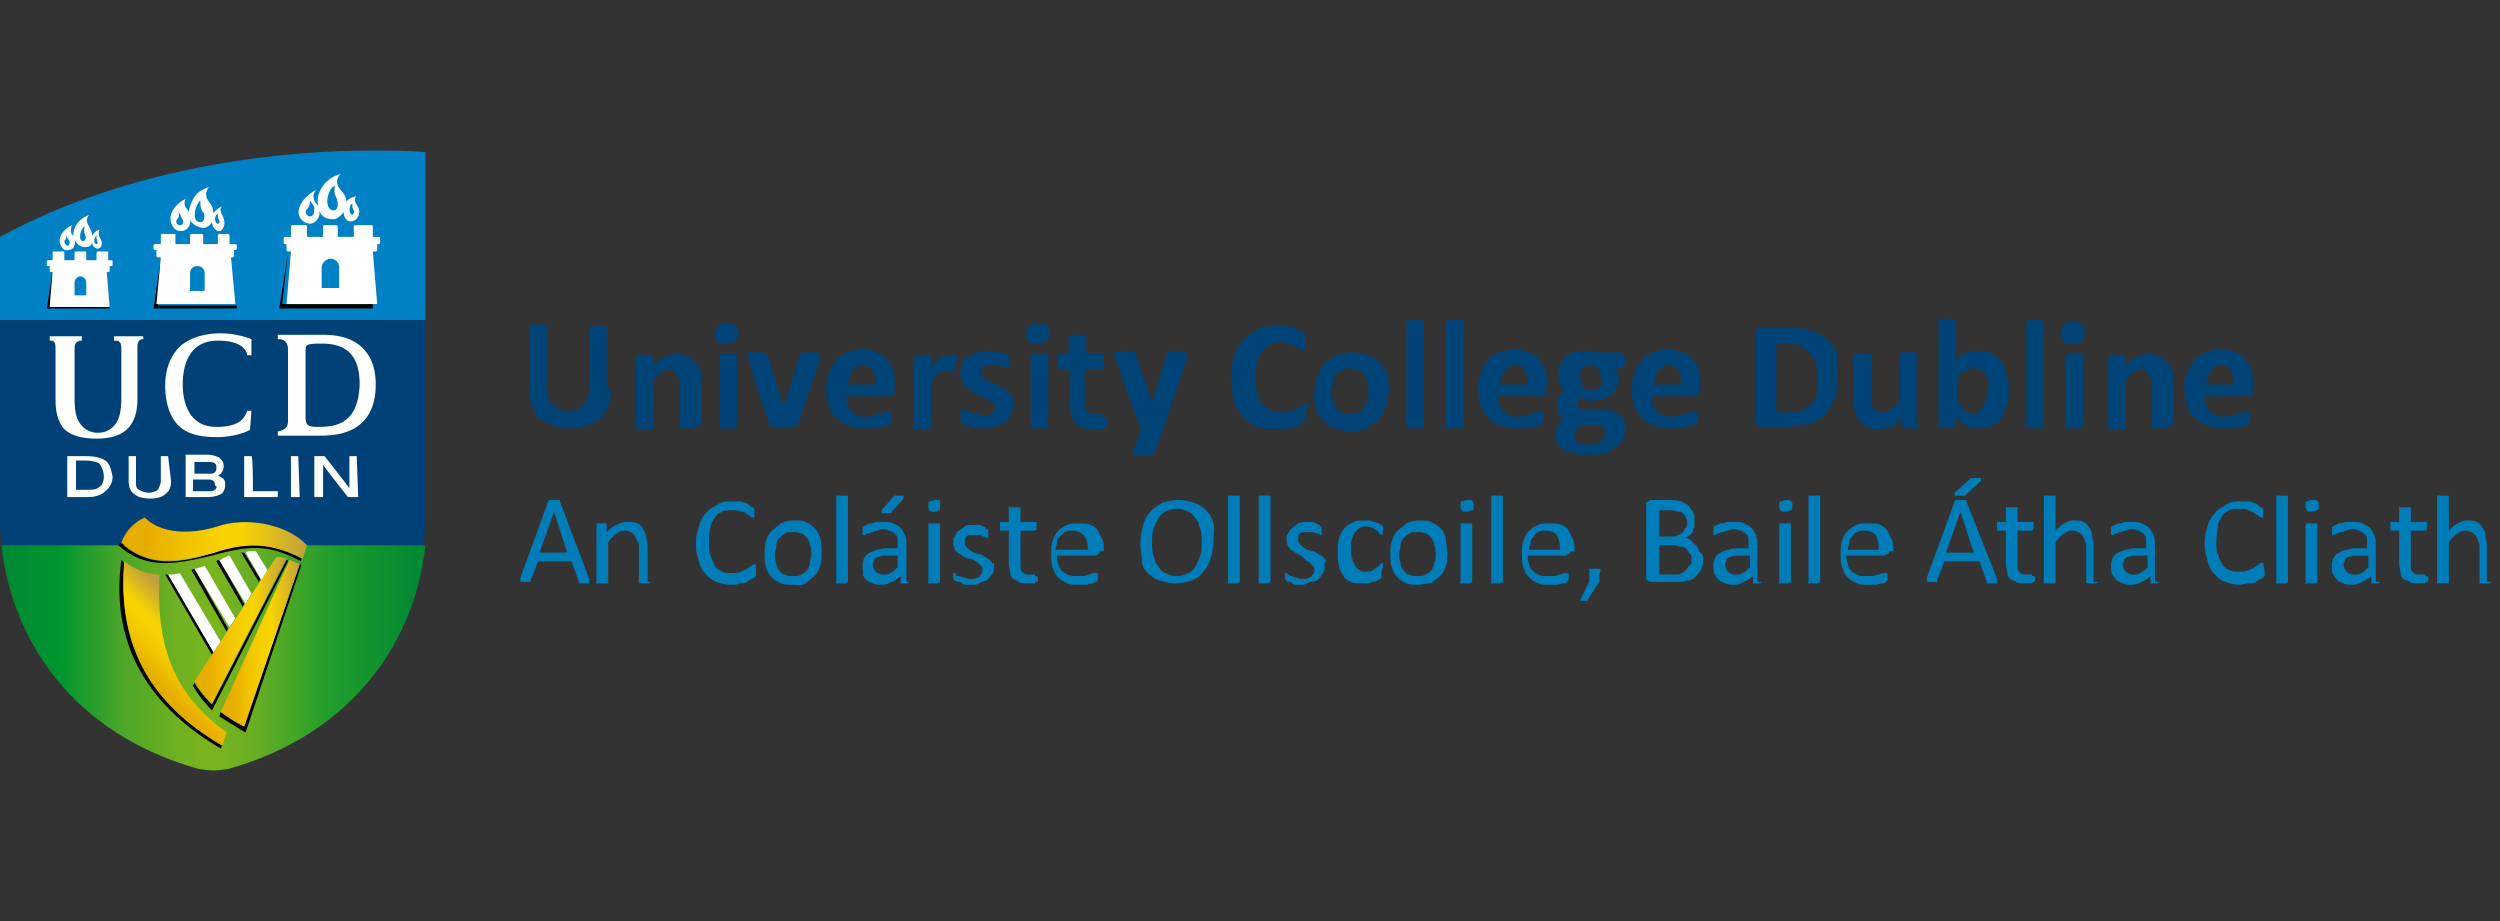 <svg xmlns="http://www.w3.org/2000/svg" xmlns:xlink="http://www.w3.org/1999/xlink" xml:space="preserve" id="Layer_1" x="0" y="0" viewBox="0 0 171 63"><rect x="0" y="0" width="171" height="63" fill="#333333" stroke="none"/><style>.st0{display:none}.st1{fill:#092869}.st1,.st4{display:inline}.st6,.st7{fill-rule:evenodd;clip-rule:evenodd;fill:#10cfc9}.st7{fill:#1a1d1c}.st10,.st11{display:inline;fill:#621361}.st11{fill:#4f5355}.st12{fill-rule:evenodd;clip-rule:evenodd}.st12,.st13,.st14{display:inline;fill:#231f20}.st14{fill:#141f47}.st18{fill:#be1b2d}.st24{fill:#3680b4}.st26{fill:#fefefe}.st79{fill:#ffb448}.st80,.st83,.st84{display:inline;fill:#101d49}.st83,.st84{fill:#002a53}.st84{fill:#c3002f}.st87{fill:#333}.st92{fill:#fff}.st97{fill:#004377}.st98{fill:#007db8}.st99{display:inline;fill:#00548f}.st100,.st202,.st203{display:inline;fill:#549dc5}.st202,.st203{fill:#5b3069}.st203{fill:#1476c6}.st210{fill:#272857}.st211,.st212{display:inline;fill:#002337}.st212{fill:#702567}</style><defs><path id="SVGID_8_" d="M0 10.3h29.1v42.4H0z"/></defs><clipPath id="SVGID_84_"><use xlink:href="#SVGID_8_" style="overflow:visible"/></clipPath><g style="clip-path:url(#SVGID_84_)"><path d="M0 21.9h29.1V10.4c-.1 0-1.1-.1-2.7-.1h-1.1c-5.5 0-16.1.9-25.3 5.9z" style="fill:#0081c6"/><path d="M0 21.9v14c0 .4.1 1 .1 1.3v.1H29v-.1c0-.3.1-.9.1-1.3v-14z" style="fill:#004178"/><linearGradient id="SVGID_85_" x1=".09" x2="29.02" y1="19.93" y2="19.93" gradientTransform="matrix(1 0 0 -1 0 64.95)" gradientUnits="userSpaceOnUse"><stop offset="0" style="stop-color:#008734"/><stop offset=".14" style="stop-color:#00962f"/><stop offset=".29" style="stop-color:#4ea628"/><stop offset=".42" style="stop-color:#6fb121"/><stop offset=".5" style="stop-color:#7ab51d"/><stop offset=".6" style="stop-color:#67ae23"/><stop offset=".78" style="stop-color:#209d2c"/><stop offset="1" style="stop-color:#008734"/></linearGradient><path d="M.1 37.3C.8 43.8 5 50.2 13.6 52.6c0 0 .6.1 1 .1s1-.1 1-.1c8.6-2.4 12.8-8.8 13.5-15.3z" style="fill:url(#SVGID_85_)"/><path d="M6.6 30c1.3 0 2.1-.4 2.5-1.2q.3-.6.3-1.5v-3.4c0-.4 0-.6.3-.7h.1V23h-2v.3h.1c.4 0 .4.3.4.7v3.2c0 .8-.1 1.4-.4 1.8q-.45.6-1.2.6T5.5 29c-.3-.4-.4-.9-.4-1.8V24c0-.4 0-.6.4-.7h.1V23H3.4v.3h.1c.3 0 .3.3.3.7v3.4q0 .9.3 1.5c.3.7 1.1 1.1 2.5 1.1M12.2 23.8c-.6.7-.9 1.5-.9 2.6s.3 2.1.9 2.7 1.5.8 2.7.8c.7 0 1.7-.2 2.2-.5l.1-1.3h-.3c-.2.7-.8 1.1-2.1 1.1-2.2 0-2.3-2.3-2.3-2.9 0-.9.2-3 2.4-3 1.1 0 1.8.3 2 .9v.1h.3v-1.1c-.5-.2-1.3-.4-2.1-.4-1.3 0-2.3.4-2.9 1M21.8 29.2c-.8 0-.9-.1-.9-.8V24c0-.4 0-.5 1.1-.5 1.8 0 2.6.9 2.6 2.8-.1 2.6-1.5 2.9-2.8 2.9m3-5.4q-.9-.9-2.7-.9H19v.3h.1c.3 0 .6.2.6.7v4.9c0 .5-.3.6-.6.7H19v.3h2.9c1.1 0 1.9-.2 2.5-.6s1.3-1.2 1.3-2.9c0-1.1-.3-1.9-.9-2.5M6.8 33.3c-.2.2-.5.2-.9.2h-.7v-2h.6c.5 0 .8.1 1 .2q.3.45.3.9c0 .3-.1.6-.3.7m.4-1.8c-.3-.2-.7-.3-1.4-.3H4.6V34h1.3c.6 0 1-.1 1.3-.4.3-.2.5-.6.5-1-.1-.5-.2-.9-.5-1.1M11.5 31.2H11v1.7c0 .2-.1.4-.2.6-.1.1-.4.2-.6.2-.3 0-.5-.1-.7-.2s-.2-.3-.2-.6v-1.7h-.5v1.7c0 .4.1.7.4.9.2.2.6.3 1.1.3.4 0 .8-.1 1-.3.3-.2.4-.5.4-.9zM14.7 33.5c-.1.1-.3.1-.5.1h-1v-.8h.9c.2 0 .4 0 .5.1s.1.2.1.3c.2.1.1.2 0 .3m-1.4-1.9h.9c.2 0 .4 0 .5.1s.1.1.1.3c0 .1 0 .2-.1.3s-.2.1-.4.1h-1zm1.9 1.1c-.1-.1-.2-.1-.3-.2.1 0 .2-.1.2-.1.1-.1.2-.3.2-.5 0-.3-.1-.4-.3-.6a2 2 0 0 0-.9-.2h-1.4V34h1.5c.4 0 .7-.1.9-.2s.3-.4.3-.6 0-.4-.2-.5M17.2 31.2h-.5V34H19v-.4h-1.7c0-.2 0-2.4-.1-2.4M20.4 31.2h-.5V34h.6zM24.4 31.2h-.5v2.2c-.2-.3-1.7-2.2-1.7-2.2h-.7V34h.6v-2.2c.2.3 1.7 2.2 1.7 2.2h.7z" class="st92"/><path d="m19.7 17.3-.6 3.8h6.4v-.3h-6.2z"/><path d="M22 19.7v-1.4c0-.3.3-.6.6-.6s.6.2.6.6v1.4zm2.2-4.2v.7h-1.1v-.7c0-.1-.1-.1-.1-.1h-.8c-.1 0-.1.1-.1.1v.7H21v-.7c0-.1 0-.1-.1-.1H20c-.1 0-.1.1-.1.1v.7h-.4c-.1 0-.1.1-.1.1v.3c0 .1.1.1.1.1h.1v.4c0 .1.1.1.1.1h.2l-.3 3.6h6.2l-.3-3.6h.2c.1 0 .1-.1.1-.1v-.4h.1c.1 0 .1-.1.1-.1v-.3c0-.1-.1-.1-.1-.1h-.4v-.7c0-.1-.1-.1-.1-.1h-.8c-.4 0-.4 0-.4.1M24.1 14.7c-.2 0-.3-.6 0-.8v.3c.2.3.1.4 0 .5m-1.3-.3c-.7-.1-.4-1.5.1-1.7 0 .1-.1.5.1.8.2.5.1.9-.2.9m-1.6.4c-.2 0-.4-.3-.2-.5.1-.1.2-.2.2-.6.2.3.3.4.3.5 0 .2 0 .6-.3.6m3.2-.8c-.2-.2-.1-.6 0-.6-.3.1-.6.2-.7.4 0-.2-.1-.5-.4-.8-.5-.6-.1-1 0-1.1-1.2.3-1.8 1.5-1.5 2.3 0-.1-.1-.2-.2-.3-.3-.5-.1-.7 0-.9-1.1.6-1.5 1.6-.9 2.1 0 0 .2.2.5.2.4 0 .8-.5.6-1 .1.4.4.7 1 .7.2 0 .5-.2.7-.5 0 .3.2.8.7.6.4-.2.5-.7.2-1.1" class="st92"/><path d="m11 17.7-.5 3.4h5.7v-.2h-5.4z"/><path d="M13 19.9v-1.2c0-.3.2-.5.5-.5s.5.2.5.5v1.2zm1.9-3.8v.6h-1v-.6c0-.1-.1-.1-.1-.1h-.7c-.1 0-.1.1-.1.1v.6h-1v-.6c0-.1 0-.1-.1-.1h-.8c-.1 0-.1.1-.1.1v.6h-.4c-.1 0-.1.1-.1.1v.2c0 .1.1.1.1.1h.1v.4c0 .1.1.1.1.1h.2l-.3 3.2h5.4l-.3-3.2h.1c.1 0 .1-.1.1-.1v-.4h.1c.1 0 .1-.1.1-.1v-.2c0-.1-.1-.1-.1-.1h-.4v-.6c0-.1-.1-.1-.1-.1h-.7c.1 0 0 .1 0 .1M14.9 15.3c-.2 0-.3-.5 0-.7v.3c.2.3.1.4 0 .4m-1.2-.1c-.6 0-.4-1.1 0-1.5 0 .1 0 .5.1.7.3.3.2.8-.1.8m-1.4.2c-.2 0-.3-.2-.2-.4.1-.1.2-.2.1-.5.2.2.2.4.2.4.2.2.2.5-.1.5m2.9-.7c-.2-.3-.1-.5 0-.6-.2.1-.5.3-.6.5 0-.2 0-.4-.3-.8-.4-.5-.1-.9 0-1-1 .3-1.2.9-1.4 1.7 0-.1-.1-.2-.2-.3q-.15-.3 0-.6c-1 .5-1.3 1.4-.8 2 0 0 .1.2.5.2s.7-.4.6-.8q.15.45.9.6c.2 0 .5-.2.6-.4 0 .2.2.7.6.6.2-.2.4-.5.1-1.1" class="st92"/><path d="m3.6 18.5-.4 2.6h4.3v-.2H3.4z"/><path d="M5.1 20.2v-.9c0-.2.2-.4.4-.4s.4.2.4.4v.9zm1.5-2.9v.5h-.7v-.5c0-.1 0-.1-.1-.1h-.6c-.1 0-.1 0-.1.1v.5h-.7v-.5c0-.1 0-.1-.1-.1h-.6c-.1 0-.1 0-.1.1v.5h-.3c-.1 0-.1 0-.1.1v.2c0 .1 0 .1.1.1h.1v.3c0 .1 0 .1.1.1h.1L3.4 21h4.1l-.2-2.4h.1c.1 0 .1 0 .1-.1v-.3h.1c.1 0 .1 0 .1-.1v-.2c0-.1 0-.1-.1-.1h-.2v-.5c0-.1 0-.1-.1-.1h-.6c-.1 0-.1.1-.1.1M6.6 16.7c-.2 0-.2-.4 0-.6v.2c.1.3.1.4 0 .4m-.9-.2c-.4 0-.2-.9.1-1 0 0-.1.3 0 .5s.1.4-.1.5m-1.1.3c-.1 0-.2-.2-.2-.3s.2-.1.1-.4c.1.2.2.3.2.3.1.1.1.4-.1.4m2.2-.6c-.1-.2 0-.4 0-.5-.3.1-.4.3-.5.4 0-.2-.1-.4-.2-.6-.3-.4-.1-.7 0-.8-.8.3-1.1.9-1.1 1.5 0 0 0-.1-.1-.2-.1-.3 0-.5 0-.6-.9.5-1 1.2-.6 1.6 0 0 .2.2.4.1.3 0 .5-.3.4-.7.1.2.3.5.7.5.2 0 .4 0 .5-.3 0 .2.3.6.6.3.1-.2.1-.4-.1-.7" class="st92"/><path d="M15.2 51c-4.8-2.8-7.2-6.7-6.7-12.5l-.2-.2c-.8 5.9 2 10.1 6.8 12.9z"/><linearGradient id="SVGID_86_" x1="9.98" x2="14.09" y1="18.38" y2="22.48" gradientTransform="matrix(1 0 0 -1 0 64.95)" gradientUnits="userSpaceOnUse"><stop offset="0" style="stop-color:#e7ac00"/><stop offset=".08" style="stop-color:#e7ac00"/><stop offset=".1" style="stop-color:#e8ae00"/><stop offset=".28" style="stop-color:#f1c300"/><stop offset=".43" style="stop-color:#f7d000"/><stop offset=".56" style="stop-color:#f8d400"/><stop offset=".9" style="stop-color:#c1a13d"/><stop offset="1" style="stop-color:#c1a13d"/></linearGradient><path d="m15.2 51 .3-.9c-3.9-2.8-4.8-6.3-4.6-10.8q-1.2 0-2.4-.9c-.5 5.8 1.9 9.8 6.7 12.6" style="fill:url(#SVGID_86_)"/><path d="M20.6 38.2c-2.2-1.2-4-1.1-6-.4-2.5.8-4.5 1-6.4-.7 0 .1-.1.2-.1.2 1.9 1.7 3.9 1.3 6.4.7 2.5-.7 3.9-.8 6.1.4z"/><linearGradient id="SVGID_87_" x1="8.25" x2="20.96" y1="28.12" y2="28.12" gradientTransform="matrix(1 0 0 -1 0 64.95)" gradientUnits="userSpaceOnUse"><stop offset="0" style="stop-color:#e7ac00"/><stop offset=".14" style="stop-color:#e7ac00"/><stop offset=".16" style="stop-color:#e8ae00"/><stop offset=".35" style="stop-color:#f1c300"/><stop offset=".52" style="stop-color:#f7d000"/><stop offset=".65" style="stop-color:#f8d400"/><stop offset="1" style="stop-color:#c1a13d"/></linearGradient><path d="M14.9 36c-1.9.6-3.9.5-5-.6-.7.3-1.3.9-1.6 1.7 1.8 1.7 3.9 1.4 6.4.7 2.1-.7 3.8-.7 6 .4l.3-.9c-1.5-1.6-4.4-1.9-6.1-1.3" style="fill:url(#SVGID_87_)"/><path d="m20.5 38.6-3.8 11.1c-.6-.3-1.2-.7-1.6-1l-.1.3c.5.3 1.4.9 1.8 1.1l3.8-11.4s0-.1-.1-.1"/><linearGradient id="SVGID_88_" x1="15.1" x2="20.51" y1="20.93" y2="20.93" gradientTransform="matrix(1 0 0 -1 0 64.95)" gradientUnits="userSpaceOnUse"><stop offset="0" style="stop-color:#e7ac00"/><stop offset=".14" style="stop-color:#e7ac00"/><stop offset=".16" style="stop-color:#e8ae00"/><stop offset=".35" style="stop-color:#f1c300"/><stop offset=".52" style="stop-color:#f7d000"/><stop offset=".65" style="stop-color:#f8d400"/><stop offset="1" style="stop-color:#c1a13d"/></linearGradient><path d="M15.1 48.7c.4.3 1 .7 1.6 1l3.8-11.1c-.2-.1-.4-.2-.7-.3z" style="fill:url(#SVGID_88_)"/><path d="M11.5 39.3h-.2l3.2 5.5.1-.2z"/><path d="m15.1 43.9-2.8-4.7c-.3.1-.5.1-.8.1l3.1 5.3z" class="st92"/><path d="M13.3 38.9s-.1 0-.2.1l2.4 4.2.1-.2z"/><path d="M16.1 42.3 14 38.7c-.3.1-.5.2-.7.2l2.4 4z" class="st92"/><path d="M15 38.3c-.1 0-.1 0-.2.1l1.8 3.1.1-.2z"/><path d="M17.2 40.6 15.7 38c-.1 0-.1 0-.2.1-.1 0-.3.1-.4.2H15l1.8 3z" class="st92"/><path d="M16.7 37.8h-.2l1.2 2 .1-.2z"/><path d="m18.3 39-.8-1.3h-.4c-.1 0-.2 0-.3.1l1.1 1.9z" class="st92"/><path d="m19.6 38.3-5.1 9.9c-.1-.1-.8-.8-1.2-1.5l-.1.2c.3.6 1 1.4 1.3 1.7l5.2-10.2c0-.1-.1-.1-.1-.1"/><linearGradient id="SVGID_89_" x1="13.27" x2="19.57" y1="21.84" y2="21.84" gradientTransform="matrix(1 0 0 -1 0 64.95)" gradientUnits="userSpaceOnUse"><stop offset="0" style="stop-color:#e7ac00"/><stop offset=".14" style="stop-color:#e7ac00"/><stop offset=".16" style="stop-color:#e8ae00"/><stop offset=".35" style="stop-color:#f1c300"/><stop offset=".52" style="stop-color:#f7d000"/><stop offset=".65" style="stop-color:#f8d400"/><stop offset="1" style="stop-color:#c1a13d"/></linearGradient><path d="M13.3 46.6c.4.7 1 1.4 1.2 1.5l5.1-9.9c-.2-.1-.5-.1-.7-.1z" style="fill:url(#SVGID_89_)"/></g><path d="M41.8 26.7c0 .4-.1.8-.2 1.1s-.3.6-.5.8-.5.4-.9.5-.8.2-1.2.2-.8-.1-1.2-.2c-.3-.1-.6-.3-.9-.5s-.4-.5-.5-.8-.2-.7-.2-1.2v-4.3l.1-.1h1c.1 0 .1 0 .1.1v4.2c0 .3 0 .5.1.7s.2.4.3.5.3.2.5.3.4.1.6.1.4 0 .6-.1.3-.2.4-.3.2-.3.3-.5.1-.4.1-.6v-4.2l.1-.1h1c.1 0 .1 0 .1.1v4.3zM47.7 29.1s0 .1 0 0c-.1.1-.1.1-.1.2h-1s-.1 0-.1-.1v-2.8c0-.2 0-.4-.1-.5 0-.1-.1-.2-.1-.3-.1-.1-.1-.2-.2-.2-.1-.1-.2-.1-.4-.1s-.3.1-.5.2-.4.3-.5.5v3.3s-.1 0-.1.1h-1c-.1 0-.1 0-.1-.1v-4.9l.1-.1h1s.1 0 .1.1v.6c.3-.3.5-.5.8-.6s.6-.2.8-.2c.3 0 .6.1.8.2s.4.3.5.4l.3.6c.1.2.1.5.1.9v2.8zM50.5 22.7c0 .3-.1.5-.2.6s-.3.2-.6.2-.5 0-.6-.1-.2-.3-.2-.5c0-.3.1-.5.2-.6s.3-.2.6-.2.5.1.6.2.2.2.2.4m-.1 6.4s0 .1 0 0c-.1.1-.1.1-.1.2h-1c-.1 0-.1 0-.1-.1v-4.9s.1 0 .1-.1h1c.1 0 .1 0 .1.1v4.8M56.1 24.3s0 .1 0 0v.3L54.6 29c0 .1 0 .1-.1.1l-.1.1h-1.6c-.1 0-.1-.1-.1-.1l-.1-.1-1.4-4.3c0-.1 0-.1-.1-.2v-.3s.1 0 .1-.1h1.1c.1 0 .1 0 .1.1 0 0 0 .1.1.1l1.1 3.5v.1-.1l1.1-3.5s0-.1.1-.1l.1-.1h1zM61.2 26.6c0 .2 0 .3-.1.4s-.2.1-.3.1h-2.9c0 .2 0 .4.1.6s.1.3.2.4.2.2.4.3.4.1.6.1.4 0 .6-.1.3-.1.5-.1c.1 0 .2-.1.3-.1s.2-.1.2-.1h.1l.1.1v.7s0 .1-.1.1-.1.1-.2.1-.2.1-.4.1-.3.1-.5.1h-.7c-.4 0-.8-.1-1.1-.2s-.6-.3-.8-.5-.4-.5-.5-.8-.2-.7-.2-1.2c0-.4.1-.8.2-1.1s.3-.6.5-.9c.2-.2.5-.4.8-.5s.6-.2 1-.2.7.1 1 .2.5.3.7.5.3.5.4.7c.1.3.1.6.1.9zm-1.3-.4a2 2 0 0 0-.2-.9 1 1 0 0 0-.7-.3c-.2 0-.3 0-.4.1l-.3.3c-.1.1-.1.2-.2.4 0 .1-.1.3-.1.5h1.9zM65.3 24.8v.5s0 .1-.1.1h-.8c-.1 0-.2.1-.2.1-.1.1-.2.1-.2.3-.1.1-.2.2-.3.4v3.1s-.1 0-.1.1h-1c-.1 0-.1 0-.1-.1v-4.9l.1-.1h1s.1 0 .1.1v.7c.1-.2.2-.3.4-.4l.3-.3c.1-.1.2-.1.3-.1h.7s.1 0 .1.1v.4c-.2-.3-.2-.1-.2 0M69.3 27.7c0 .3-.1.5-.2.7s-.2.4-.4.5-.4.2-.7.3-.5.1-.8.1h-.5c-.2 0-.3-.1-.4-.1s-.2-.1-.3-.1-.1-.1-.2-.1c0 0-.1-.1-.1-.2v-.7s0-.1.1-.1h.1s.1 0 .2.1c.1 0 .2.1.3.1.1.1.2.1.4.1s.3.1.5.1h.3c.1 0 .2-.1.2-.1.1 0 .1-.1.2-.2 0-.1.1-.2.1-.2 0-.1 0-.2-.1-.3s-.2-.1-.3-.2-.2-.1-.4-.2c-.1 0-.3-.1-.4-.2s-.3-.1-.4-.2-.3-.2-.4-.3-.2-.3-.3-.4c-.1-.2-.1-.4-.1-.6s0-.4.1-.6.2-.4.4-.5l.6-.3c.2-.1.5-.1.8-.1h.4c.1 0 .3 0 .4.1.1 0 .2.1.3.1s.1.1.2.1l.1.1v.7s0 .1-.1.1h-.1s-.1 0-.1-.1c-.1 0-.2-.1-.3-.1s-.2-.1-.4-.1c0 .1-.1.1-.3.1h-.3c-.1 0-.2.1-.2.1-.1 0-.1.1-.1.2v.2c0 .1 0 .2.1.3s.2.1.3.2.2.1.4.2.3.1.4.2.3.1.4.2.3.2.4.3.2.2.3.4c-.1 0-.1.2-.1.4M71.8 22.7c0 .3-.1.5-.2.6s-.3.2-.6.2-.5 0-.6-.1-.2-.3-.2-.5c0-.3.1-.5.2-.6s.3-.2.6-.2.5.1.6.2.2.2.2.4m-.1 6.4s0 .1 0 0c-.1.1-.1.1-.1.2h-1c-.1 0-.1 0-.1-.1v-4.9s.1 0 .1-.1h1c.1 0 .1 0 .1.1v4.8M75.8 28.6v.4c0 .1 0 .1-.1.2l-.1.1c-.1 0-.1 0-.2.1s-.2 0-.3 0h-.3c-.3 0-.5 0-.7-.1s-.4-.2-.5-.3-.2-.3-.3-.5-.1-.5-.1-.8v-2.4h-.6c-.1 0-.1 0-.2-.1 0-.1-.1-.2-.1-.4v-.5s0-.1.1-.1h.7V23l.1-.1h1s.1 0 .1.1v1.2h1.1l.1.1v.5c0 .2 0 .3-.1.4 0 .1-.1.1-.2.1h-1v2.2c0 .3 0 .5.1.6s.2.2.4.2h.7v.3c.4-.2.4-.1.4 0M79.6 29.3l-.6 1.6c0 .1-.1.2-.3.2-.1 0-.3.1-.6.1h-.3c-.1 0-.1 0-.2-.1l-.1-.1v-.2l.6-1.6-.1-.1-.1-.1-1.6-4.4c0-.1-.1-.2-.1-.3s0-.1.1-.2c0 0 .1-.1.2-.1h1l.1.1s0 .1.1.2l1.1 3.2 1-3.2c0-.1 0-.2.1-.2 0 0 .1-.1.2-.1h.8c.1 0 .2 0 .2.1 0 0 .1.1.1.2v.2zM89.3 28.2v.5s0 .1-.1.1l-.2.2c-.1.1-.2.1-.4.2s-.3.1-.6.1c-.2 0-.4.1-.7.1-.5 0-.9-.1-1.3-.2s-.7-.4-1-.7-.5-.7-.6-1.1a6 6 0 0 1 0-3.1c.2-.5.4-.8.7-1.1s.6-.5 1-.7.8-.2 1.3-.2h.6c.2 0 .3.1.5.1.2.1.3.1.4.2s.2.1.3.2l.1.1v1s0 .1-.1.1h-.1c-.1 0-.1 0-.2-.1s-.2-.1-.3-.2-.3-.1-.5-.2-.4-.1-.6-.1a1.5 1.5 0 0 0-1.2.7c-.2.2-.3.5-.3.8-.1.3-.1.6-.1 1s0 .8.1 1.1.2.5.4.7.3.3.6.4c.2.1.5.1.7.1s.5 0 .6-.1c.2-.1.3-.1.5-.2.1-.1.2-.1.3-.2s.1-.1.2-.1h.1l.1.1v.2c-.2.1-.2.2-.2.3M95 26.7c0 .4-.1.8-.2 1.1s-.3.6-.5.9c-.2.2-.5.4-.8.6-.3.1-.7.2-1.1.2s-.8-.1-1.1-.2-.6-.3-.8-.5-.4-.5-.5-.8-.1-.7-.1-1.1.1-.8.2-1.1.3-.6.5-.9c.2-.2.5-.4.8-.6.3-.1.7-.2 1.1-.2s.8.1 1.1.2.6.3.8.5.4.5.5.8c0 .3.1.6.1 1.1m-1.4 0c0-.2 0-.4-.1-.6 0-.2-.1-.4-.2-.5s-.2-.3-.4-.3-.3-.1-.6-.1c-.2 0-.4 0-.5.1s-.3.2-.4.3-.2.3-.2.5-.1.4-.1.7c0 .2 0 .4.1.6 0 .2.1.4.2.5s.2.3.4.3c.1.1.3.1.6.1.2 0 .4 0 .5-.1s.3-.2.4-.3.2-.3.2-.5c.1-.2.1-.4.1-.7M97.4 29.1s0 .1 0 0c-.1.1-.1.1-.1.2h-1c-.1 0-.1 0-.1-.1V22l.1-.1h1c.1 0 .1 0 .1.1v7.1M100.1 29.1s0 .1 0 0c-.1.1-.1.1-.1.2h-1c-.1 0-.1 0-.1-.1V22l.1-.1h1c.1 0 .1 0 .1.1v7.1M105.8 26.6c0 .2 0 .3-.1.4s-.2.1-.3.1h-2.9c0 .2 0 .4.1.6s.1.3.2.4.2.2.4.3.4.1.6.1.4 0 .6-.1c.2 0 .3-.1.5-.1.1 0 .2-.1.3-.1s.2-.1.2-.1h.1l.1.1v.7s0 .1-.1.1-.1.1-.2.1-.2.1-.4.1-.3.1-.5.1h-.7c-.4 0-.8-.1-1.1-.2s-.6-.3-.8-.5-.4-.5-.5-.8-.2-.7-.2-1.2c0-.4.1-.8.2-1.1s.3-.6.5-.9c.2-.2.5-.4.8-.5s.6-.2 1-.2.7.1 1 .2.5.3.7.5.3.5.4.7.1.6.1.9zm-1.3-.4c0-.4-.1-.7-.2-.9s-.4-.3-.7-.3c-.2 0-.3 0-.4.1l-.3.3c-.1.1-.1.2-.2.4 0 .1-.1.3-.1.5h1.9zM111.2 24.7c0 .2 0 .3-.1.4l-.1.1h-.6c.1.1.1.2.2.3 0 .1.1.2.1.3 0 .3 0 .5-.1.7s-.2.4-.4.5-.4.3-.6.3c-.2.1-.5.1-.8.1-.2 0-.3 0-.4-.1-.1 0-.2-.1-.3-.1 0 0-.1.1-.1.2s-.1.1-.1.2 0 .2.1.3.2.1.4.1h1.2c.3 0 .5 0 .7.1s.4.2.5.3.3.3.3.4c.1.2.1.4.1.6s-.1.5-.2.7-.3.4-.5.5c-.2.2-.5.3-.8.4s-.7.1-1.1.1-.7 0-1-.1-.5-.2-.7-.3-.3-.2-.4-.4-.1-.3-.1-.5v-.3c0-.1.1-.2.1-.3s.1-.2.2-.3l.3-.3c-.2-.1-.3-.2-.4-.3s-.1-.3-.1-.5 0-.4.1-.6.2-.3.4-.5c-.1-.1-.2-.3-.3-.4-.1-.2-.1-.4-.1-.6 0-.3 0-.5.1-.7s.2-.4.4-.6q.3-.3.6-.3c.2-.1.5-.1.8-.1h.4c.1 0 .3 0 .4.1h1.5c.1 0 .1 0 .1.1.3.2.3.3.3.5m-1.4 4.9c0-.2-.1-.3-.2-.4s-.3-.1-.5-.1h-1c-.1.1-.2.1-.2.2-.1.1-.1.1-.1.2s-.1.1-.1.2v.2c0 .2.1.3.3.4s.4.1.8.1c.2 0 .4 0 .5-.1.1 0 .2-.1.3-.2l.2-.2zm-.3-3.8c0-.3-.1-.5-.2-.6s-.3-.2-.6-.2c-.1 0-.2 0-.3.1-.1 0-.2.1-.2.2-.1.1-.1.2-.1.3v.3c0 .2.1.4.2.6.1.1.3.2.6.2.1 0 .3 0 .4-.1.1 0 .2-.1.2-.2.1-.1.1-.2.1-.3-.2-.1-.1-.2-.1-.3M116.3 26.6c0 .2 0 .3-.1.4s-.2.1-.3.1H113c0 .2 0 .4.1.6s.1.3.2.4.2.2.4.3.4.1.6.1.4 0 .6-.1c.2 0 .3-.1.5-.1.1 0 .2-.1.3-.1s.2-.1.2-.1h.1l.1.1v.7s0 .1-.1.1-.1.1-.2.1-.2.1-.4.1-.3.1-.5.1h-.7c-.4 0-.8-.1-1.1-.2s-.6-.3-.8-.5-.4-.5-.5-.8-.2-.7-.2-1.2c0-.4.1-.8.2-1.1s.3-.6.5-.9c.2-.2.5-.4.8-.5s.6-.2 1-.2.7.1 1 .2.5.3.7.5.3.5.4.7.1.6.1.9zm-1.3-.4c0-.4-.1-.7-.2-.9s-.4-.3-.7-.3c-.2 0-.3 0-.4.1l-.3.3c-.1.1-.1.2-.2.4 0 .1-.1.3-.1.5h1.9zM125.7 25.7c0 .6-.1 1.2-.2 1.6-.2.4-.4.8-.7 1.1s-.7.5-1.1.6-1 .2-1.6.2h-1.6c-.1 0-.2 0-.3-.1s-.1-.2-.1-.3v-6c0-.2 0-.3.1-.3.1-.1.2-.1.3-.1h1.8c.6 0 1.1.1 1.6.2.4.1.8.4 1.1.6.3.3.5.6.7 1-.1.5 0 1 0 1.5m-1.4.1c0-.3 0-.6-.1-.9s-.2-.5-.4-.7-.4-.4-.6-.5c-.3-.1-.6-.2-1-.2h-.7v4.7h.7c.4 0 .7 0 1-.1s.5-.2.7-.5c.2-.2.3-.4.4-.7s0-.7 0-1.1M131.3 29.1s0 .1 0 0c0 .1-.1.1-.1.2h-1s-.1 0-.1-.1v-.6c-.3.3-.5.5-.8.6s-.6.2-.8.2c-.3 0-.6-.1-.8-.2s-.4-.3-.5-.4-.2-.4-.3-.6-.1-.5-.1-.9v-3s.1 0 .1-.1h1c.1 0 .1 0 .1.1v3.3c0 .1.1.2.1.3.1.1.1.2.3.2.1.1.2.1.4.1s.3-.1.5-.2.4-.3.6-.5v-3.3s.1 0 .1-.1h1s.1 0 .1.1v4.9zM137.4 26.6c0 .4 0 .8-.1 1.1s-.2.6-.4.9-.4.4-.6.5c-.3.1-.5.2-.9.2h-.4c-.1 0-.3-.1-.4-.1s-.2-.2-.4-.3l-.4-.4v.6s-.1 0-.1.1h-1s-.1 0-.1-.1v-7.2l.1-.1h1c.1 0 .1 0 .1.1v2.7c.1-.1.2-.2.4-.3.1-.1.2-.2.4-.2.1-.1.2-.1.4-.1h.4c.4 0 .6.1.9.2q.3.15.6.6c.2.2.3.5.3.8.2.4.2.7.2 1m-1.4.1v-.6c0-.2-.1-.4-.2-.5s-.2-.3-.3-.3c-.1-.1-.3-.1-.4-.1h-.3c-.1 0-.2.1-.3.1-.1.1-.2.1-.3.2s-.2.2-.3.4v1.6c.2.2.4.4.5.6.2.1.4.2.5.2.2 0 .3 0 .4-.1l.3-.3c.1-.1.1-.3.2-.5s.2-.5.2-.7M139.8 29.1s0 .1 0 0c-.1.1-.1.1-.1.2h-1c-.1 0-.1 0-.1-.1V22l.1-.1h1c.1 0 .1 0 .1.1v7.1M142.6 22.7c0 .3-.1.5-.2.6s-.3.2-.6.2-.5 0-.6-.1-.2-.4-.2-.6c0-.3.1-.5.2-.6s.3-.2.6-.2.5.1.6.2.2.3.2.5m-.1 6.4s0 .1 0 0c-.1.1-.1.1-.1.2h-1c-.1 0-.1 0-.1-.1v-4.9s.1 0 .1-.1.1 0 .2 0h.8c.1 0 .1 0 .1.1v4.8M148.4 29.1s-.1.1 0 0c-.1.1-.1.1-.1.2h-1s-.1 0-.1-.1v-2.8c0-.2 0-.4-.1-.5 0-.1-.1-.2-.1-.3-.1-.1-.1-.2-.2-.2-.1-.1-.2-.1-.4-.1s-.3.1-.5.2-.4.3-.5.5v3.3s-.1 0-.1.1h-1c-.1 0-.1 0-.1-.1v-4.9l.1-.1h1s.1 0 .1.1v.6c.3-.3.5-.5.8-.6s.6-.2.8-.2c.3 0 .6.1.8.2s.4.3.5.4l.3.6c.1.2.1.5.1.9v2.8zM154.1 26.6c0 .2 0 .3-.1.4s-.2.1-.3.1h-2.9c0 .2 0 .4.1.6s.1.3.2.4.2.2.4.3.4.1.6.1.4 0 .6-.1c.2 0 .3-.1.5-.1.1 0 .2-.1.3-.1s.2-.1.2-.1h.1l.1.1v.7s0 .1-.1.1-.1.1-.2.1-.2.1-.4.1-.3.1-.5.1h-.7c-.4 0-.8-.1-1.1-.2s-.6-.3-.8-.5-.4-.5-.5-.8-.2-.7-.2-1.2c0-.4.1-.8.2-1.1s.3-.6.5-.9c.2-.2.5-.4.8-.5s.6-.2 1-.2.7.1 1 .2.5.3.7.5.3.5.4.7.1.6.1.9zm-1.3-.4c0-.4-.1-.7-.2-.9s-.4-.3-.7-.3c-.2 0-.3 0-.4.1l-.3.3c-.1.1-.1.2-.2.4 0 .1-.1.3-.1.5h1.9z" class="st97"/><path d="M40.3 39.6v.3h-.7v-.1l-.5-1.4h-2.3l-.5 1.3v.1h-.7v-.3l1.9-5.2v-.1h.8v.1zM37.9 35l-1 2.8h1.9zM44.5 39.8q0 .15 0 0c-.1.1-.1.1-.2.1h-.6v-2.4c0-.2 0-.4-.1-.5s-.1-.3-.2-.4-.2-.2-.3-.2c-.1-.1-.2-.1-.4-.1s-.4.1-.5.2q-.3.15-.6.6v2.8c0 .1 0 0-.1 0h-.7c-.1 0 0 0 0-.1v-4h.7v.6c.2-.2.4-.4.7-.5.2-.1.4-.2.7-.2s.5 0 .7.1.3.2.4.4.2.3.2.5.1.4.1.7v2.4zM51.7 39.1v.3l-.1.1s-.1.1-.2.1c-.1.1-.2.1-.3.2s-.3.1-.5.1c-.2.1-.4.1-.6.1-.4 0-.7-.1-1-.2s-.5-.3-.7-.5-.4-.5-.5-.9a3.7 3.7 0 0 1 0-2.4c.1-.4.3-.7.5-.9.2-.3.5-.4.8-.6s.6-.2 1-.2h.5c.2 0 .3.1.4.1s.2.1.3.2.2.1.2.1l.1.1v.6h-.1s-.1 0-.2-.1-.2-.1-.3-.2-.2-.1-.3-.1c-.2-.1-.4-.1-.6-.1s-.5 0-.7.1-.4.2-.5.4-.3.4-.3.7c-.1.3-.1.6-.1 1s0 .7.1.9c.1.3.2.5.3.7s.3.3.5.4.4.1.7.1c.2 0 .4 0 .6-.1s.3-.1.4-.2.2-.1.3-.2.1-.1.2-.1h.1v.5M56.2 37.8c0 .3 0 .6-.1.9s-.2.5-.4.7-.4.3-.6.5-.6.1-.9.1-.6 0-.8-.1-.4-.2-.6-.4-.3-.4-.4-.7-.1-.6-.1-.9 0-.6.1-.9.2-.5.4-.7.4-.3.6-.5c.2-.1.5-.2.9-.2.3 0 .6 0 .8.1s.4.2.6.4.3.4.4.7c.1.4.1.7.1 1m-.7.1c0-.2 0-.4-.1-.6 0-.2-.1-.4-.2-.5s-.2-.3-.4-.3c-.2-.1-.3-.1-.6-.1-.2 0-.4 0-.5.1-.2.1-.3.2-.4.3s-.2.3-.2.5-.1.4-.1.6 0 .4.1.6c0 .2.1.4.2.5s.2.3.4.3c.2.1.3.1.6.1.2 0 .4 0 .5-.1.2-.1.3-.2.4-.3s.2-.3.2-.5.1-.4.1-.6M58 39.8q-.15.15 0 0c-.1.1-.1.1-.2.1h-.6c-.1 0 0 0 0-.1v-5.9h.8v5.9M62.2 39.8s0 .1 0 0l-.1.1h-.5v-.5c-.2.2-.4.3-.6.4s-.4.2-.7.2c-.2 0-.4 0-.6-.1s-.3-.1-.4-.2-.2-.2-.3-.4c.1-.1 0-.3 0-.5s0-.4.1-.6.2-.3.4-.4.4-.2.6-.2c.2-.1.5-.1.8-.1h.5v-.7c0-.1-.1-.2-.2-.3s-.2-.1-.3-.2c-.1 0-.3-.1-.4-.1-.2 0-.3 0-.5.1-.1 0-.3.1-.4.1-.1.1-.2.1-.3.1s-.1.1-.2.1H59v-.5c0-.1 0-.1.1-.1 0 0 .1-.1.2-.1.1-.1.2-.1.3-.1s.3-.1.4-.1h.4c.3 0 .5 0 .7.1s.4.2.5.3.2.3.3.5.1.4.1.6v2.6zm-.7-1.8h-1.1c-.1 0-.3.1-.4.1-.1.1-.2.1-.2.2s-.1.2-.1.3c0 .2.1.4.2.5s.3.2.5.2.4 0 .5-.1c.2-.1.3-.2.5-.4V38zm-.4-4s0-.1 0 0l.1-.1h.6v.2l-.8.9s0 .1-.1.1h-.6v-.2zM64.3 34.6c0 .2 0 .3-.1.3s-.1.1-.3.1-.3 0-.3-.1c-.1-.1-.1-.2-.1-.3 0-.2 0-.3.1-.3s.2-.1.4-.1.3 0 .3.1zm0 5.2q-.15.15 0 0c-.1.1-.1.1-.2.1h-.6c-.1 0 0 0 0-.1v-4h.8v4M68 38.7c0 .2 0 .4-.1.5s-.2.3-.3.4-.3.2-.5.2c-.2.2-.4.2-.6.2h-.4c-.1 0-.2 0-.3-.1s-.2-.1-.3-.1-.1-.1-.2-.1l-.1-.1v-.4h.1s.1 0 .1.1.1.1.2.1.2.1.3.1.3.1.4.1h.3c.1 0 .2-.1.3-.1s.1-.1.2-.2.1-.2.1-.3 0-.2-.1-.3l-.2-.2c-.1-.1-.2-.1-.3-.2-.1 0-.2-.1-.4-.1-.1 0-.2-.1-.4-.2-.1-.1-.2-.1-.3-.2s-.2-.2-.2-.3c-.1-.1-.1-.3-.1-.4 0-.2 0-.3.1-.4s.1-.3.3-.4c.1-.1.3-.2.4-.3s.4-.1.6-.1h.3c.1 0 .2 0 .3.1.1 0 .2.1.2.1l.1.1s.1 0 .1.1v.5h-.1s-.1-.1-.2-.1-.2-.1-.3-.1h-.7c-.1 0-.2.1-.2.1s-.1.1-.1.2v.2c0 .1 0 .2.1.3l.2.2c.1.1.2.1.3.2.1 0 .2.1.4.1.1 0 .2.1.4.2.1.1.2.1.3.2s.2.2.2.3c.1-.2.1 0 .1.1M71 39.5v.2s0 .1-.1.1c0 0-.1 0-.1.1s-.1 0-.2 0h-.4c-.2 0-.4 0-.5-.1s-.3-.1-.4-.2-.2-.2-.2-.4-.1-.4-.1-.6v-2.3h-.5s-.1 0-.1-.1v-.5h.6v-1c0-.1 0 0 .1 0h.7v1h1.1v.5l-.1.1h-1v2.2c0 .3 0 .5.1.6s.2.2.4.2h.5v.1c.2 0 .2.1.2.1M75.2 37.7c0 .1 0 .2-.1.2-.1.1-.2.1-.2.1h-2.6c0 .2 0 .4.1.6 0 .2.1.3.2.4s.2.2.4.3.4.1.6.1h.5c.1 0 .3-.1.4-.1s.2-.1.3-.1h.3v.5s-.1 0-.1.1c-.1 0-.2.1-.3.1s-.3.1-.4.1h-.5c-.3 0-.6 0-.8-.1s-.4-.2-.6-.4-.3-.4-.4-.7-.1-.6-.1-.9 0-.6.1-.9.2-.5.4-.7.4-.3.6-.4.5-.1.8-.1.6 0 .8.1.4.2.5.4l.3.6c.1.2.1.5.1.7v.1zm-.8-.2q0-.6-.3-.9c-.2-.2-.4-.3-.8-.3-.2 0-.3 0-.5.1l-.3.3c-.1.1-.2.2-.2.4 0 .1-.1.3-.1.5h2.2zM83 37c0 .5-.1.9-.2 1.2-.1.4-.3.7-.5.9-.2.3-.5.5-.8.6s-.7.2-1.1.2-.8-.1-1.1-.2-.6-.3-.8-.5-.4-.5-.4-.9c0-.3-.1-.7-.1-1.2 0-.4.1-.8.2-1.2s.3-.7.5-.9c.2-.3.5-.4.8-.6.3-.1.7-.2 1.1-.2s.8.1 1.1.2.6.3.8.5.4.5.5.9 0 .8 0 1.2m-.8.1c0-.3 0-.6-.1-.9s-.1-.5-.3-.7c-.1-.2-.3-.4-.5-.5s-.5-.2-.8-.2-.6.1-.8.2-.4.3-.5.5-.2.4-.3.7-.1.6-.1.9 0 .6.1.9.1.5.3.7c.1.2.3.4.5.5s.5.2.8.2.6-.1.8-.2.4-.3.5-.5.2-.4.3-.7.1-.6.1-.9M84.8 39.8q0 .15 0 0c-.1.1-.1.1-.2.1H84c-.1 0 0 0 0-.1v-5.9h.8v5.9M86.9 39.8q-.15.15 0 0c-.1.1-.1.1-.2.1h-.6c-.1 0 0 0 0-.1v-5.9h.8v5.9M90.6 38.7c0 .2 0 .4-.1.5s-.2.3-.3.4-.3.2-.5.2-.4.2-.6.2h-.4c-.1 0-.2 0-.3-.1s-.2-.1-.3-.1-.1-.1-.1-.1l-.1-.1v-.4h.1s.1 0 .1.1c.1 0 .1.1.2.1s.2.1.3.1.3.1.4.1h.3c.1 0 .2-.1.3-.1s.1-.1.2-.2.1-.2.1-.3 0-.2-.1-.3l-.2-.2c-.1-.1-.2-.1-.3-.2L89 38c-.1 0-.2-.1-.4-.2-.1-.1-.2-.1-.3-.2s-.2-.2-.2-.3c-.1-.1-.1-.3-.1-.4 0-.2 0-.3.1-.4s.1-.3.3-.4c.1-.1.3-.2.4-.3s.4-.1.6-.1h.3c.1 0 .2 0 .3.1.1 0 .2.1.2.1.1 0 .1.1.1.1s.1 0 .1.1v.5h-.1s-.1-.1-.2-.1-.2-.1-.3-.1h-.7c-.1 0-.2.1-.2.1-.1.1-.1.1-.1.2v.2c0 .1 0 .2.1.3l.2.2c.1.1.2.1.3.2.1 0 .2.1.4.1.1 0 .2.1.4.2.1.1.2.1.3.2s.2.2.2.3c-.1 0-.1.2-.1.3M94.5 39.2v.3l-.1.1c-.1.1-.1.1-.2.1-.1.1-.2.1-.3.1s-.2.1-.4.1h-.4c-.3 0-.5 0-.7-.1s-.4-.2-.5-.4-.3-.4-.3-.7c-.1-.3-.1-.6-.1-.9 0-.4 0-.7.1-1s.2-.5.4-.7.4-.3.6-.4.5-.1.7-.1h.4c.1 0 .2.1.3.1s.2.1.3.1.1.1.2.1l.1.1v.5l-.1.1s-.1 0-.1-.1c-.1 0-.1-.1-.2-.2s-.2-.1-.3-.2c-.1 0-.3-.1-.4-.1-.3 0-.6.1-.8.4s-.3.6-.3 1.1c0 .3 0 .5.1.7 0 .2.1.3.2.5s.2.2.3.3.3.1.5.1.3 0 .4-.1.2-.1.3-.2.2-.1.2-.2l.1-.1h.1v.2c-.1.4-.1.4-.1.5M99 37.8c0 .3 0 .6-.1.9s-.2.5-.4.7-.4.3-.6.5c-.3 0-.6.1-.9.1s-.6 0-.8-.1-.4-.2-.6-.4-.3-.4-.4-.7-.1-.6-.1-.9 0-.6.1-.9.2-.5.4-.7.4-.3.6-.5c.2-.1.5-.2.9-.2.3 0 .6 0 .8.1s.4.2.6.4.3.4.4.7c0 .4.1.7.1 1m-.8.1c0-.2 0-.4-.1-.6 0-.2-.1-.4-.2-.5s-.2-.3-.4-.3c-.2-.1-.3-.1-.6-.1-.2 0-.4 0-.5.1-.2.1-.3.2-.4.3s-.2.3-.2.5-.1.4-.1.6 0 .4.1.6c0 .2.1.4.2.5s.2.3.4.3c.2.1.3.1.6.1.2 0 .4 0 .5-.1.2-.1.3-.2.4-.3s.2-.3.2-.5c.1-.2.1-.4.1-.6M100.8 34.6c0 .2 0 .3-.1.3s-.2.1-.4.1-.3 0-.3-.1c-.1-.1-.1-.2-.1-.3 0-.2 0-.3.1-.3s.2-.1.4-.1.3 0 .3.1c.1 0 .1.1.1.3m-.1 5.2q0 .15 0 0c-.1.1-.1.1-.2.1h-.6c-.1 0 0 0 0-.1v-4h.8v4M102.8 39.8q-.15.15 0 0c-.1.1-.1.1-.2.1h-.6c-.1 0 0 0 0-.1v-5.9h.8v5.9M107.4 37.7c0 .1 0 .2-.1.2s-.1.1-.2.1h-2.6c0 .2 0 .4.1.6 0 .2.1.3.2.4s.2.2.4.3.4.1.6.1h.5c.1 0 .3-.1.4-.1s.2-.1.3-.1h.3v.5s-.1 0-.1.1-.2.1-.3.1-.3.1-.4.1h-.5c-.3 0-.6 0-.8-.1s-.4-.2-.6-.4-.3-.4-.4-.7-.1-.6-.1-.9 0-.6.1-.9.2-.5.4-.7.4-.3.6-.4.5-.1.8-.1.6 0 .8.1.4.2.5.4l.3.6c.1.2.1.5.1.7v.1zm-.7-.2a2 2 0 0 0-.2-.9c-.2-.2-.4-.3-.8-.3-.2 0-.3 0-.5.1s-.2.2-.3.3-.2.2-.2.4c0 .1-.1.3-.1.5h2.1zM109.4 39.3v.4c0 .1 0 .1-.1.2 0 .1-.1.1-.1.2l-.6.9v.1h-.5V41l.6-1.2V39c0-.1 0-.1.1-.1h.6l.1.1s-.1.2-.1.3M116.5 38.3c0 .2 0 .3-.1.5 0 .1-.1.3-.2.4l-.3.3c-.1.1-.2.2-.4.2s-.3.1-.5.1h-2.1c-.1 0-.1 0-.2-.1-.1 0-.1-.1-.1-.2v-5c0-.1 0-.2.1-.2s.1-.1.2-.1h1.3c.3 0 .6 0 .8.1s.4.2.5.3.2.3.3.4c.1.2.1.4.1.6v.4c0 .1-.1.2-.1.3s-.1.2-.2.3-.2.1-.3.2c.2 0 .3.1.4.2l.3.3c.1.1.2.3.2.4.3.2.3.4.3.6m-1.1-2.5c0-.1 0-.3-.1-.4 0-.1-.1-.2-.2-.3s-.1-.1-.3-.1c-.1 0-.3-.1-.5-.1h-.8v1.8h.8c.2 0 .3 0 .5-.1s.2-.1.3-.2.1-.2.2-.3.1-.2.1-.3m.3 2.5c0-.2 0-.3-.1-.4s-.1-.2-.2-.3-.2-.2-.4-.2-.3-.1-.6-.1h-.9v2h1.1c.2 0 .3 0 .4-.1.1 0 .2-.1.3-.2s.2-.2.2-.3c.2-.1.2-.2.2-.4M120.5 39.8s0 .1 0 0l-.1.1h-.5v-.5c-.2.2-.4.3-.6.4s-.4.2-.7.2c-.2 0-.4 0-.6-.1s-.3-.1-.4-.2-.2-.2-.3-.4c-.1-.1-.1-.3-.1-.5s0-.4.1-.6.2-.3.4-.4.4-.2.6-.2c.2-.1.5-.1.8-.1h.5v-.7c0-.1-.1-.2-.2-.3s-.2-.1-.3-.2c-.1 0-.3-.1-.4-.1-.2 0-.3 0-.5.1-.1 0-.3.1-.4.1s-.2.1-.3.1-.1.1-.2.1h-.1v-.5s0-.1.1-.1c0 0 .1-.1.2-.1.1-.1.2-.1.3-.1s.3-.1.4-.1h.4c.3 0 .5 0 .7.1s.4.2.5.3.2.3.3.5.1.4.1.6v2.6zm-.7-1.8h-1.1c-.1 0-.3.1-.4.1-.1.1-.2.1-.2.2s-.1.2-.1.3c0 .2.1.4.2.5s.3.2.5.2.4 0 .5-.1c.2-.1.3-.2.5-.4V38zM122.6 34.6c0 .2 0 .3-.1.3s-.2.1-.4.1-.3 0-.3-.1c-.1-.1-.1-.2-.1-.3 0-.2 0-.3.1-.3s.2-.1.4-.1.3 0 .3.1c.1 0 .1.1.1.3m-.1 5.2q0 .15 0 0c-.1.1-.1.1-.2.1h-.6c-.1 0 0 0 0-.1v-4h.8v4M124.5 39.8q0 .15 0 0c-.1.1-.1.1-.2.1h-.6c-.1 0 0 0 0-.1v-5.9h.8v5.9M129.2 37.7c0 .1 0 .2-.1.2s-.1.1-.2.1h-2.6c0 .2 0 .4.1.6 0 .2.1.3.2.4s.2.2.4.3.4.1.6.1h.5c.1 0 .3-.1.4-.1s.2-.1.3-.1h.3v.5s-.1 0-.1.1-.2.1-.3.1-.3.1-.4.1h-.5c-.3 0-.6 0-.8-.1s-.4-.2-.6-.4-.3-.4-.4-.7-.1-.6-.1-.9 0-.6.1-.9.2-.5.4-.7.4-.3.6-.4.5-.1.8-.1.6 0 .8.1.4.2.5.4l.3.6c.1.2.1.5.1.7v.1zm-.7-.2a2 2 0 0 0-.2-.9c-.2-.2-.4-.3-.8-.3-.2 0-.3 0-.5.1s-.2.2-.3.3-.2.2-.2.4c0 .1-.1.3-.1.5h2.1zM136.6 39.6v.3h-.7v-.1l-.5-1.4H133l-.5 1.3v.1c0 .1 0 0-.1 0h-.6v-.3l1.9-5.2v-.1h.8v.1zm-2.5-4.6-1 2.8h1.9zm.6-2.2q0-.15 0 0c.1-.1.2-.1.2-.1h.6v.2l-1 .9-.1.1h-.7v-.2zM139.2 39.5v.2s0 .1-.1.1c0 0-.1 0-.1.1h-.6c-.2 0-.4 0-.5-.1s-.3-.1-.4-.2-.2-.2-.2-.4-.1-.4-.1-.6v-2.3h-.5s-.1 0-.1-.1v-.5h.6v-1c0-.1 0 0 .1 0h.7v1h1.1v.5l-.1.1h-1v2.2c0 .3 0 .5.1.6s.2.2.4.2h.5v.1c.2 0 .2.1.2.1M143.5 39.8q0 .15 0 0c-.1.1-.1.1-.2.1h-.6v-2.4c0-.2 0-.4-.1-.5 0-.1-.1-.3-.2-.4s-.2-.2-.3-.2c-.1-.1-.2-.1-.4-.1s-.4.1-.5.2q-.3.15-.6.6v2.8h-.8c-.1 0 0 0 0-.1v-5.9h.8v2.4c.2-.2.4-.4.6-.5s.4-.2.6-.2c.3 0 .5 0 .7.1s.3.2.4.4c.1.1.2.3.2.5s.1.4.1.7v2.5zM147.7 39.8s0 .1 0 0l-.1.1h-.5v-.5c-.2.2-.4.3-.6.4s-.4.2-.7.2c-.2 0-.4 0-.6-.1s-.3-.1-.4-.2-.2-.2-.3-.4c-.1-.1-.1-.3-.1-.5s0-.4.1-.6.2-.3.4-.4.4-.2.6-.2c.2-.1.5-.1.8-.1h.5v-.7c0-.1-.1-.2-.2-.3s-.2-.1-.3-.2c-.1 0-.3-.1-.4-.1-.2 0-.3 0-.5.1-.1 0-.3.1-.4.1s-.2.1-.3.1-.1.1-.2.1h-.1v-.5s0-.1.1-.1c0 0 .1-.1.2-.1.1-.1.2-.1.3-.1s.3-.1.4-.1h.4c.3 0 .5 0 .7.1s.4.2.5.3.2.3.3.5.1.4.1.6v2.6zM147 38h-1.1c-.1 0-.3.1-.4.1-.1.1-.2.1-.2.2s-.1.2-.1.3c0 .2.1.4.2.5s.3.2.5.2.4 0 .5-.1c.2-.1.3-.2.5-.4V38zM154.9 39.1v.3l-.1.1s-.1.1-.2.1c-.1.1-.2.1-.3.2s-.3.1-.5.1-.4.1-.6.1c-.4 0-.7-.1-1-.2s-.5-.3-.7-.5-.4-.5-.5-.9-.2-.7-.2-1.2.1-.9.2-1.2c.1-.4.3-.7.5-.9.2-.3.5-.4.8-.6s.6-.2 1-.2h.5c.2 0 .3.1.4.1s.2.1.3.2.2.1.2.1l.1.1v.6c0 .1 0 0-.1 0 0 0-.1 0-.2-.1s-.2-.1-.3-.2-.3-.1-.4-.2c-.2-.1-.4-.1-.6-.1s-.5 0-.7.1-.4.2-.5.4-.3.4-.3.7-.1.6-.1 1 0 .7.1.9c.1.3.2.5.3.7s.3.3.5.4.4.1.7.1c.2 0 .4 0 .6-.1s.3-.1.4-.2.2-.1.3-.2.1-.1.2-.1h.1c.1 0 0 0 0 0v.1c.1.4.1.4.1.5M156.5 39.8q0 .15 0 0c-.1.1-.1.1-.2.1h-.6c-.1 0 0 0 0-.1v-5.9h.8v5.9M158.6 34.6c0 .2 0 .3-.1.3s-.2.1-.4.1-.3 0-.3-.1c-.1-.1-.1-.2-.1-.3 0-.2 0-.3.1-.3s.2-.1.4-.1.3 0 .3.1c.1 0 .1.1.1.3m-.1 5.2q0 .15 0 0c-.1.1-.1.1-.2.1h-.6c-.1 0 0 0 0-.1v-4h.8v4M162.8 39.8s0 .1 0 0l-.1.1h-.5v-.5c-.2.2-.4.3-.6.4s-.4.2-.7.2c-.2 0-.4 0-.6-.1s-.3-.1-.4-.2-.2-.2-.3-.4c-.1-.1-.1-.3-.1-.5s0-.4.1-.6.2-.3.4-.4.4-.2.6-.2c.2-.1.5-.1.8-.1h.5v-.7c0-.1-.1-.2-.2-.3s-.2-.1-.3-.2c-.1 0-.3-.1-.4-.1-.2 0-.3 0-.5.1-.1 0-.3.1-.4.1s-.2.1-.3.1-.1.1-.2.1h-.1v-.5s0-.1.1-.1c0 0 .1-.1.2-.1.1-.1.2-.1.3-.1s.3-.1.4-.1h.4c.3 0 .5 0 .7.1s.4.2.5.3.2.3.3.5.1.4.1.6v2.6zm-.7-1.8H161c-.1 0-.3.1-.4.1-.1.1-.2.1-.2.2s-.1.2-.1.3c0 .2.1.4.2.5s.3.2.5.2.4 0 .5-.1c.2-.1.3-.2.5-.4V38zM166.1 39.5v.2s0 .1-.1.1c0 0-.1 0-.1.1h-.6c-.2 0-.4 0-.5-.1s-.3-.1-.4-.2-.2-.2-.2-.4-.1-.4-.1-.6v-2.3h-.5s-.1 0-.1-.1v-.5h.6v-1c0-.1 0 0 .1 0h.7v1h1.1v.5l-.1.1h-1v2.2c0 .3 0 .5.1.6s.2.2.4.2h.5v.1c.2 0 .2.1.2.1M170.4 39.8q-.15.15 0 0c-.1.1-.1.1-.2.1h-.6v-2.4c0-.2 0-.4-.1-.5 0-.1-.1-.3-.2-.4s-.2-.2-.3-.2c-.1-.1-.2-.1-.4-.1s-.4.1-.5.2q-.3.15-.6.6v2.8h-.8c-.1 0 0 0 0-.1v-5.9h.8v2.4c.2-.2.4-.4.6-.5s.4-.2.6-.2c.3 0 .5 0 .7.1s.3.2.4.4c.1.1.2.3.2.5s.1.4.1.7v2.5z" class="st98"/></svg>